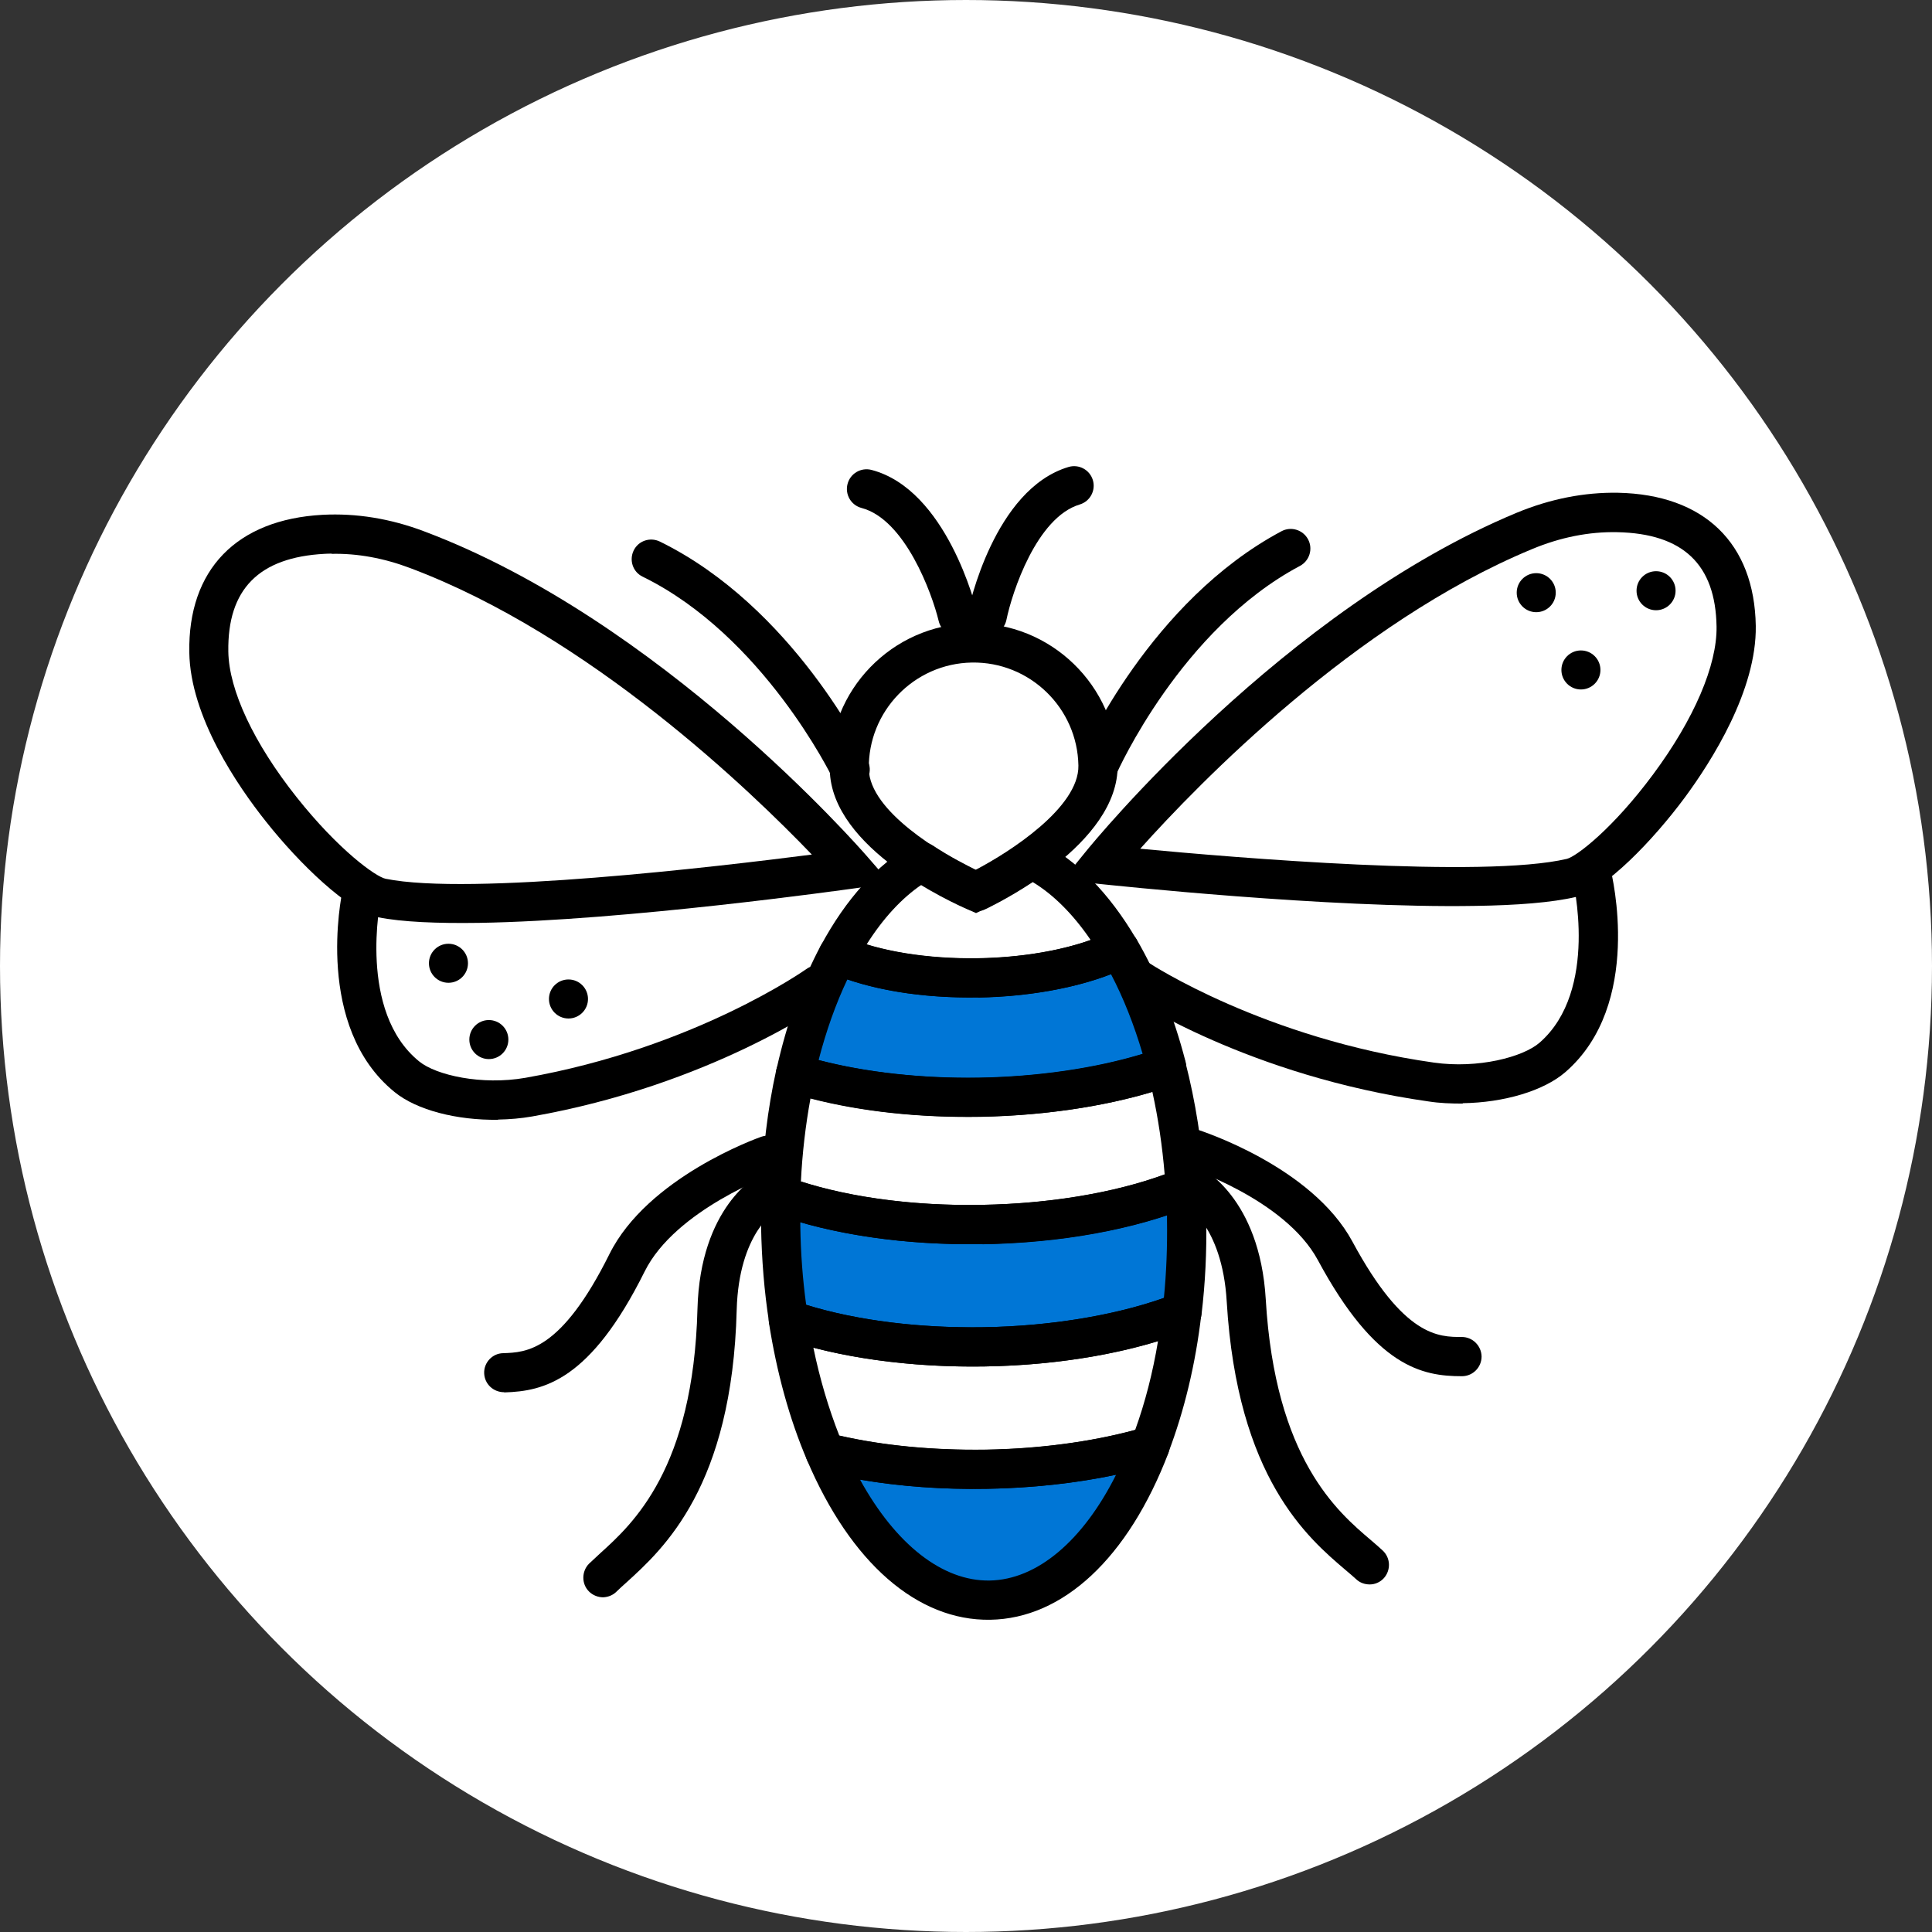 <?xml version="1.0" encoding="UTF-8"?>
<svg id="Layer_2" data-name="Layer 2" xmlns="http://www.w3.org/2000/svg" viewBox="0 0 99 99">
  <rect x="0" y="0" width="99" height="99" fill="#333333" stroke="none"/>
  <defs>
    <style>
      .cls-1 {
        fill: #000;
      }

      .cls-1, .cls-2 {
        stroke-width: 0px;
      }

      .cls-2 {
        fill: #0076d6;
      }

      .cls-3 {
        fill: #fff;
        stroke: #fff;
        stroke-miterlimit: 10;
      }
    </style>
  </defs>
  <g id="Layer_1-2" data-name="Layer 1">
    <g>
      <circle class="cls-3" cx="49.5" cy="49.5" r="49"/>
      <g>
        <polygon class="cls-2" points="42.96 49.96 57.38 49.21 58.89 54.18 53.2 55.49 46.05 55.61 42 54.95 41.4 54.28 42.96 49.96"/>
        <polygon class="cls-2" points="40.88 62.17 60.48 62.03 60.57 67.23 54.36 68.06 45.5 68.21 42.55 68.24 40.32 66.6 40.88 62.17"/>
        <polygon class="cls-2" points="43.41 75.33 57.91 75.16 57.3 78.01 50.84 82.76 47.87 81.66 46.47 81.11 44.21 77.94 43.41 75.33"/>
        <g>
          <path class="cls-1" d="M75.6,46.42c-7.55.13-18.71-1.07-19.31-1.13l-1.83-.2,1.16-1.43c.41-.51,10.17-12.43,22.11-17.39,1.72-.71,3.46-1.05,5.18-1.02,4.41.09,6.99,2.58,7.06,6.82.05,3.3-2.26,6.93-3.64,8.8-1.63,2.2-4.07,4.73-5.57,5.09-1.23.29-3.05.43-5.16.46ZM58.42,43.49c4.86.46,17.58,1.53,21.87.52.49-.12,2.36-1.55,4.42-4.33,2.1-2.83,3.28-5.59,3.25-7.57-.05-3.19-1.72-4.77-5.09-4.84-1.44-.03-2.91.26-4.37.87-9.08,3.76-17.09,12.02-20.08,15.36Z"/>
          <path class="cls-1" d="M74.95,56.55c-.59,0-1.18-.02-1.75-.11-9.17-1.3-15.17-5.25-15.42-5.42-.46-.31-.59-.93-.28-1.39.31-.46.93-.59,1.39-.28h0c.06.04,5.9,3.87,14.59,5.1,2.25.32,4.56-.28,5.41-1.02,3.07-2.67,1.71-8.33,1.69-8.39-.13-.54.19-1.08.73-1.22.54-.13,1.08.19,1.22.73.07.28,1.69,6.92-2.32,10.39-1.11.96-3.15,1.56-5.25,1.59Z"/>
        </g>
        <path class="cls-1" d="M43.58,40.43c-.38,0-.75-.21-.92-.57-.05-.1-3.56-7.29-9.73-10.31-.5-.24-.7-.84-.46-1.34.24-.5.84-.7,1.34-.46,6.82,3.34,10.51,10.93,10.66,11.25.24.5.03,1.1-.47,1.34-.13.06-.28.1-.42.1Z"/>
        <path class="cls-1" d="M56.33,40.22c-.14,0-.28-.02-.42-.08-.51-.22-.74-.81-.52-1.32.14-.33,3.57-8.03,10.28-11.6.49-.26,1.1-.07,1.36.42.26.49.07,1.1-.42,1.36-6.1,3.24-9.35,10.55-9.39,10.63-.16.37-.52.6-.9.6Z"/>
        <path class="cls-1" d="M49.09,32.59c-.46,0-.88-.3-.99-.77-.34-1.41-1.72-5.2-3.95-5.79-.54-.14-.86-.69-.72-1.23.14-.54.69-.86,1.23-.72,3.85,1.01,5.34,7.01,5.4,7.26.13.54-.2,1.08-.74,1.21-.07.02-.15.03-.22.03Z"/>
        <path class="cls-1" d="M50.6,32.57c-.07,0-.15,0-.22-.02-.54-.11-.89-.64-.78-1.18.05-.26,1.34-6.3,5.15-7.44.53-.16,1.09.14,1.25.67.16.53-.14,1.09-.67,1.25-2.21.66-3.47,4.5-3.76,5.92-.1.47-.51.79-.97.8Z"/>
        <path class="cls-1" d="M74.92,70.52s0,0-.01,0c-2.02,0-4.42-.45-7.38-5.95-1.7-3.15-6.77-4.78-6.82-4.79-.53-.17-.82-.73-.65-1.26.17-.53.73-.82,1.26-.65.24.08,5.9,1.9,7.98,5.75,2.64,4.9,4.43,4.89,5.61,4.89.55,0,1,.45,1.01,1,0,.55-.44,1-.99,1.01Z"/>
        <path class="cls-1" d="M70.19,81.19c-.25,0-.5-.08-.7-.27-.15-.14-.33-.29-.53-.46-1.94-1.65-5.56-4.72-6.1-13.76-.23-3.97-2.19-5.04-2.28-5.09-.5-.24-.7-.84-.46-1.34.24-.5.85-.7,1.35-.46.13.06,3.08,1.55,3.39,6.77.48,8.18,3.68,10.89,5.4,12.35.22.19.42.36.59.52.41.38.43,1.01.06,1.42-.19.21-.46.32-.72.32Z"/>
        <g>
          <path class="cls-1" d="M24.53,47.29c-2.1.03-3.93-.04-5.17-.29-1.51-.31-4.03-2.75-5.73-4.9-1.45-1.82-3.88-5.37-3.93-8.67-.07-4.24,2.42-6.81,6.83-7.05,1.72-.09,3.47.19,5.21.85,12.1,4.55,22.25,16.15,22.68,16.64l1.21,1.39-1.83.26c-.6.08-11.72,1.65-19.26,1.77ZM17,28.37c-.12,0-.24,0-.37.01-3.37.18-4.98,1.82-4.93,5.01.03,1.98,1.31,4.7,3.5,7.46,2.15,2.71,4.06,4.08,4.56,4.18,4.32.88,17-.62,21.84-1.24-3.1-3.23-11.37-11.22-20.58-14.68-1.35-.51-2.71-.76-4.03-.73Z"/>
          <path class="cls-1" d="M25.52,57.38c-2.1.03-4.16-.49-5.3-1.42-4.12-3.34-2.73-10.03-2.67-10.31.12-.54.65-.88,1.19-.77.54.12.89.65.77,1.19-.01.06-1.19,5.76,1.97,8.32.87.71,3.2,1.23,5.44.84,8.68-1.53,14.35-5.54,14.41-5.58.45-.32,1.08-.22,1.4.23.32.45.22,1.08-.23,1.4-.25.18-6.11,4.32-15.23,5.93-.57.1-1.16.15-1.75.16Z"/>
        </g>
        <circle class="cls-1" cx="84.86" cy="30.27" r="1"/>
        <circle class="cls-1" cx="81.01" cy="34.33" r="1"/>
        <circle class="cls-1" cx="78.72" cy="30.37" r="1"/>
        <circle class="cls-1" cx="25.05" cy="53.27" r="1"/>
        <circle class="cls-1" cx="22.98" cy="49.36" r="1"/>
        <circle class="cls-1" cx="29.13" cy="51.19" r="1"/>
        <path class="cls-1" d="M25.83,71.34c-.55,0-1-.42-1.02-.97-.02-.55.42-1.02.97-1.03,1.18-.04,2.97-.09,5.45-5.08,1.95-3.92,7.55-5.93,7.78-6.01.52-.18,1.1.09,1.28.61.18.52-.09,1.1-.61,1.28h0c-.05.02-5.07,1.83-6.65,5.02-2.78,5.59-5.17,6.13-7.18,6.19,0,0,0,0-.01,0Z"/>
        <path class="cls-1" d="M50.02,46.79l-.41-.18c-.72-.31-7.02-3.12-7.09-7.17-.07-4.07,3.19-7.43,7.25-7.5s7.43,3.19,7.5,7.25c.07,4.05-6.14,7.07-6.85,7.41l-.41.19ZM49.8,33.95c-2.96.05-5.33,2.5-5.28,5.46.04,2.15,3.7,4.33,5.46,5.17,1.73-.9,5.32-3.2,5.28-5.35-.05-2.96-2.5-5.33-5.46-5.28Z"/>
        <path class="cls-1" d="M30.91,81.85c-.26,0-.53-.1-.73-.3-.39-.39-.38-1.03,0-1.42.17-.16.36-.34.58-.54,1.67-1.51,4.77-4.33,4.98-12.52.14-5.23,3.04-6.81,3.17-6.88.49-.26,1.1-.07,1.36.42.26.49.07,1.09-.41,1.35-.11.06-2,1.21-2.11,5.16-.23,9.05-3.75,12.24-5.64,13.96-.19.17-.37.33-.52.48-.19.19-.44.28-.69.29Z"/>
        <path class="cls-1" d="M50.24,57.22c-3.58.06-6.96-.37-9.77-1.25-.5-.16-.79-.67-.68-1.18.53-2.37,1.29-4.5,2.27-6.34.25-.46.8-.65,1.28-.45,1.71.74,4.18,1.14,6.76,1.1,2.65-.04,5.14-.54,6.83-1.37.47-.23,1.04-.06,1.31.4,1.05,1.8,1.9,3.91,2.51,6.27.13.5-.15,1.02-.63,1.2-2.77.99-6.27,1.56-9.87,1.62ZM41.96,54.32c2.41.63,5.3.95,8.24.9s5.93-.48,8.35-1.22c-.44-1.49-.98-2.86-1.62-4.08-1.86.72-4.28,1.15-6.8,1.19s-4.83-.28-6.71-.92c-.59,1.24-1.08,2.62-1.47,4.12Z"/>
        <path class="cls-1" d="M50.14,51.11c-2.9.05-5.6-.4-7.59-1.26-.26-.11-.46-.33-.55-.59-.09-.26-.07-.56.06-.8,1.29-2.4,2.91-4.19,4.7-5.18.33-.18.72-.16,1.03.04.89.59,1.75,1.02,2.23,1.26.49-.26,1.36-.74,2.25-1.38.3-.21.69-.25,1.02-.08,1.85.91,3.55,2.64,4.94,5.01.14.24.17.53.09.8-.08.27-.27.49-.52.61-1.95.95-4.74,1.53-7.68,1.58ZM44.41,48.4c1.6.49,3.61.74,5.69.71s4.19-.37,5.79-.94c-.9-1.32-1.91-2.33-2.97-2.97-1.3.86-2.4,1.38-2.45,1.4-.26.12-.56.13-.82.01-.05-.02-1.13-.49-2.42-1.28-1.02.69-1.98,1.73-2.82,3.06Z"/>
        <path class="cls-1" d="M50.74,83c-3.73.06-7.15-2.92-9.39-8.19-.15-.35-.09-.76.16-1.04.25-.29.64-.41,1.01-.32,2.38.6,5.14.88,8,.84,2.93-.05,5.74-.45,8.13-1.15.37-.11.76,0,1.02.28.26.28.34.68.2,1.04-2.06,5.37-5.39,8.48-9.13,8.54ZM44.07,75.82c1.82,3.31,4.22,5.21,6.64,5.17,2.43-.04,4.78-2.03,6.48-5.42-2.06.44-4.32.68-6.63.72-2.25.04-4.46-.12-6.49-.47Z"/>
        <path class="cls-1" d="M50.45,70.02c-3.81.06-7.5-.45-10.38-1.45-.35-.12-.61-.43-.66-.8-.25-1.6-.38-3.25-.41-4.9,0-.55,0-1.1,0-1.65,0-.32.17-.62.44-.8s.6-.22.91-.11c2.7.99,6.24,1.5,9.96,1.43,3.79-.06,7.36-.71,10.04-1.82.3-.12.64-.1.92.08.27.17.45.47.47.79.04.57.06,1.14.07,1.71.03,1.63-.05,3.27-.24,4.85-.04.37-.28.68-.63.82-2.87,1.13-6.59,1.79-10.49,1.85ZM41.31,66.86c2.57.8,5.78,1.2,9.11,1.15s6.65-.59,9.22-1.5c.13-1.31.18-2.64.16-3.98,0-.09,0-.17,0-.26-2.7.9-6,1.42-9.45,1.48-3.38.06-6.64-.34-9.34-1.12,0,.07,0,.14,0,.21.02,1.36.12,2.71.3,4.02Z"/>
        <path class="cls-1" d="M50.55,76.29c-3.03.05-5.97-.26-8.52-.9-.31-.08-.56-.29-.68-.58-.9-2.11-1.55-4.48-1.95-7.04-.05-.35.08-.7.35-.92.27-.23.64-.29.97-.18,2.66.92,6.1,1.4,9.69,1.34s7.14-.67,9.79-1.71c.33-.13.7-.08.98.14.28.22.43.56.38.91-.3,2.57-.88,4.96-1.7,7.11-.11.29-.35.52-.65.6-2.56.75-5.56,1.18-8.66,1.23ZM43.01,73.56c2.26.52,4.85.76,7.51.72s5.37-.39,7.65-1.01c.51-1.41.9-2.93,1.17-4.55-2.59.79-5.69,1.25-8.89,1.3-3.14.05-6.19-.29-8.77-.96.33,1.6.78,3.11,1.33,4.51Z"/>
        <path class="cls-1" d="M50.35,63.75c-3.96.07-7.75-.49-10.68-1.55-.41-.15-.67-.54-.66-.97.06-2.22.32-4.38.77-6.42.06-.27.23-.51.48-.65.24-.14.53-.17.8-.09,2.57.8,5.82,1.21,9.14,1.16,3.39-.06,6.67-.59,9.23-1.51.27-.09.56-.07.81.06s.43.36.5.64c.52,2.02.86,4.17,1,6.38.03.43-.22.83-.62.99-2.91,1.2-6.74,1.91-10.78,1.97ZM41.04,60.54c2.6.83,5.86,1.26,9.27,1.2s6.78-.61,9.37-1.56c-.12-1.45-.33-2.87-.63-4.23-2.58.77-5.66,1.22-8.81,1.28-3.14.05-6.12-.27-8.71-.94-.25,1.37-.42,2.8-.49,4.26Z"/>
      </g>
    </g>
  </g>
</svg>